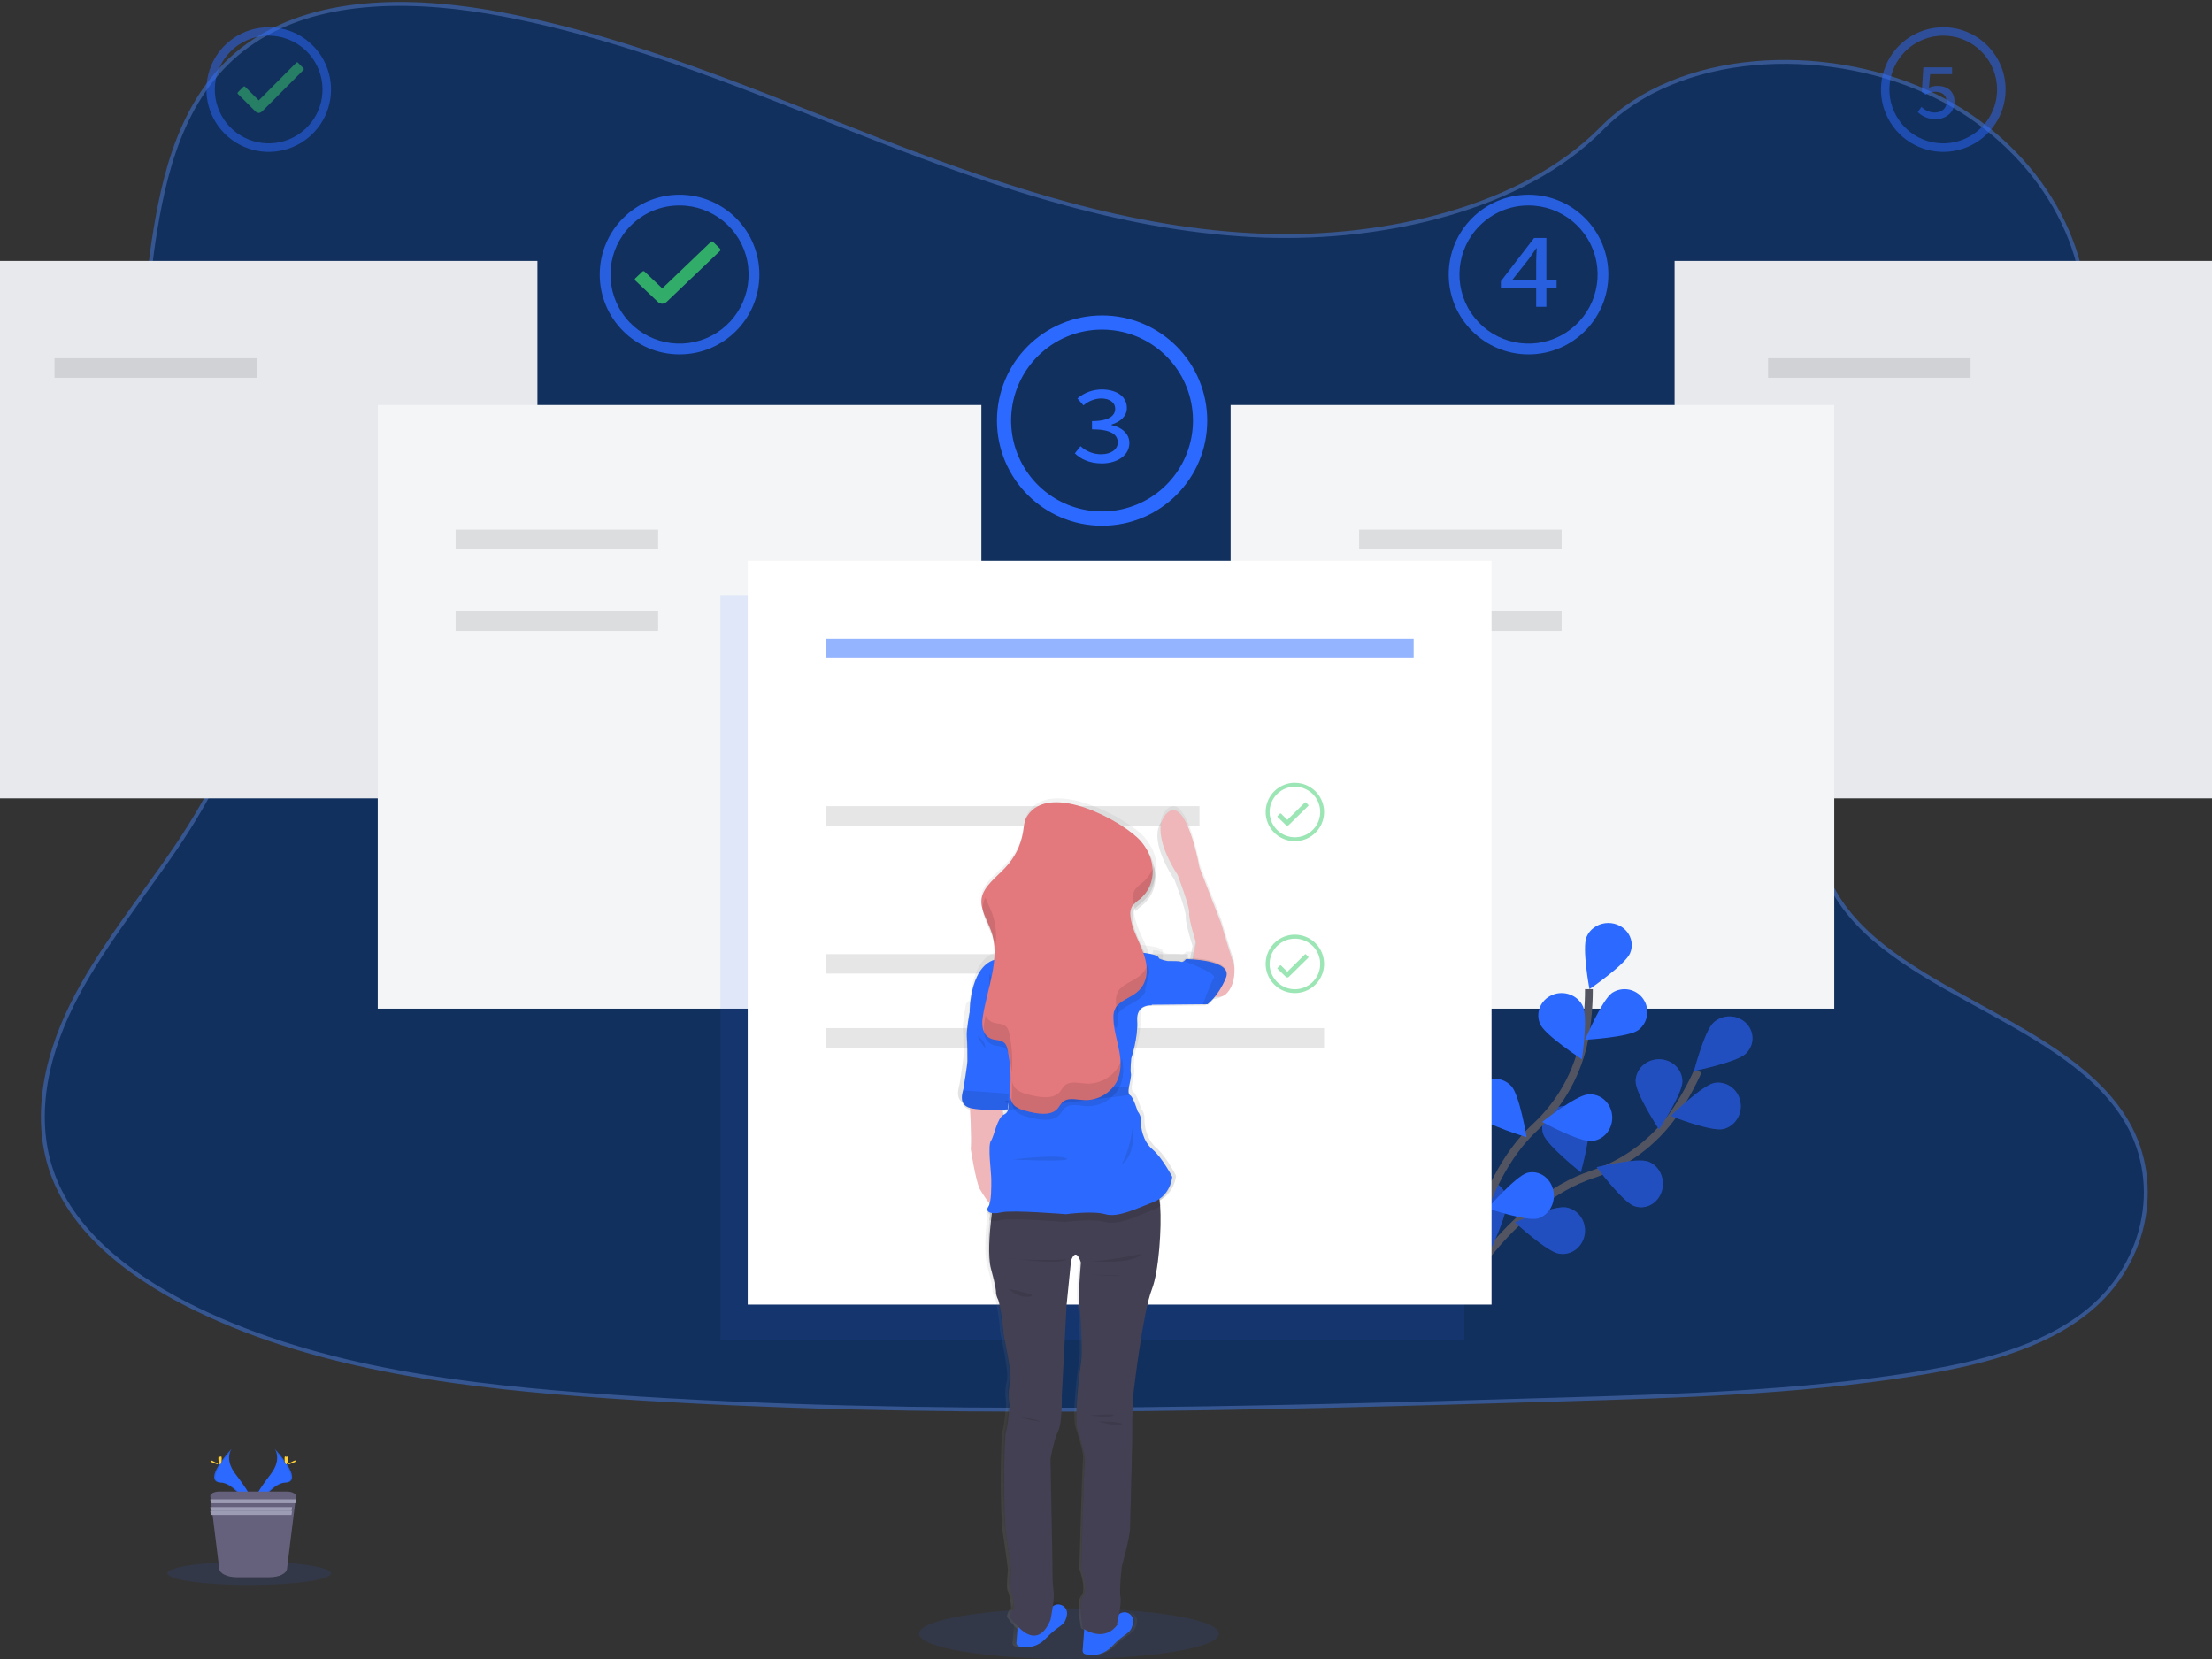<svg width="568" height="426" viewBox="0 0 568 426" fill="none" xmlns="http://www.w3.org/2000/svg">
<rect x="0" y="0" width="568" height="426" fill="#333333" stroke="none"/>
<path d="M324.745 60.519C290.127 59.322 257.156 48.155 225.672 35.942C194.188 23.728 163.003 10.178 129.214 3.73C107.481 -0.438 82.625 -1.025 65.118 10.617C48.274 21.815 42.818 41.167 39.892 59.087C37.688 72.583 36.394 86.789 42.427 99.425C46.621 108.198 54.056 115.571 59.202 123.97C77.105 153.211 64.449 189.265 45.054 217.812C35.96 231.201 25.396 243.991 18.373 258.23C11.35 272.469 8.103 288.818 14.249 303.361C20.336 317.787 34.848 328.601 50.568 336.214C82.496 351.682 120.105 356.105 156.804 358.617C238.017 364.162 319.658 361.763 401.085 359.354C431.221 358.467 461.486 357.564 491.129 352.91C507.593 350.324 524.587 346.221 536.542 336.316C551.712 323.744 555.472 302.458 545.304 286.691C528.251 260.25 481.116 253.683 469.183 225.308C462.625 209.685 469.359 192.289 478.896 177.804C499.351 146.725 533.632 119.461 535.435 83.942C536.676 59.546 520.196 35.114 494.713 23.568C468.006 11.466 430.964 12.989 411.27 33.014C390.97 53.642 355.303 61.582 324.745 60.519Z" fill="#12305E" stroke="#355691"/>
<rect y="67" width="138" height="138" fill="#E8E9ED"/>
<rect x="430" y="67" width="138" height="138" fill="#E8E9ED"/>
<path opacity="0.5" d="M77.908 17.522L76.516 16.097C76.459 16.034 76.379 15.999 76.295 16C76.211 15.998 76.13 16.033 76.075 16.097L66.448 25.778L62.941 22.277C62.885 22.216 62.805 22.181 62.721 22.181C62.637 22.181 62.557 22.216 62.501 22.277L61.097 23.681C61.035 23.739 61 23.821 61 23.907C61 23.992 61.035 24.074 61.097 24.132L65.517 28.548C65.755 28.811 66.084 28.973 66.437 29C66.786 28.97 67.112 28.815 67.357 28.564L77.914 17.974C78.029 17.845 78.029 17.651 77.914 17.522H77.908Z" fill="#3ACC6C"/>
<path opacity="0.5" fill-rule="evenodd" clip-rule="evenodd" d="M54.218 16.878C56.694 10.899 62.529 7 69 7C73.244 6.997 77.314 8.681 80.315 11.681C83.316 14.681 85.001 18.751 85 22.994C85.002 29.466 81.105 35.302 75.127 37.78C69.148 40.258 62.266 38.891 57.688 34.315C53.112 29.74 51.742 22.858 54.218 16.878ZM82.556 20.293C81.273 13.822 75.597 9.159 69 9.154C65.327 9.143 61.802 10.602 59.211 13.205C54.546 17.87 53.825 25.18 57.49 30.666C61.154 36.152 68.183 38.286 74.278 35.763C80.374 33.241 83.84 26.764 82.556 20.293Z" fill="#2C6AFF"/>
<path opacity="0.8" d="M184.907 63.872L183.102 62.116C183.03 62.041 182.927 61.999 182.82 62C182.711 61.996 182.605 62.038 182.532 62.116L170.061 74.051L165.517 69.74C165.444 69.666 165.342 69.624 165.235 69.624C165.126 69.624 165.022 69.666 164.947 69.74L163.126 71.47C163.046 71.541 163 71.641 163 71.746C163 71.85 163.046 71.95 163.126 72.022L168.849 77.448C169.159 77.771 169.587 77.968 170.045 78C170.493 77.963 170.912 77.777 171.229 77.474L184.901 64.414C185.033 64.261 185.033 64.041 184.901 63.888L184.907 63.872Z" fill="#3ACC6C"/>
<path opacity="0.8" fill-rule="evenodd" clip-rule="evenodd" d="M154 70.5C154 59.178 163.178 50 174.5 50C179.937 49.999 185.152 52.158 188.997 56.003C192.842 59.848 195.001 65.063 195 70.5C195 81.822 185.822 91 174.5 91C163.178 91 154 81.822 154 70.5ZM191.893 67.037C190.243 58.738 182.961 52.76 174.5 52.758C169.791 52.742 165.272 54.613 161.954 57.954C155.971 63.937 155.048 73.313 159.748 80.349C164.449 87.384 173.465 90.119 181.282 86.882C189.1 83.644 193.542 75.336 191.893 67.037Z" fill="#2C6AFF"/>
<path opacity="0.5" fill-rule="evenodd" clip-rule="evenodd" d="M484.218 16.878C486.694 10.899 492.528 7 499 7C503.244 6.997 507.314 8.681 510.315 11.681C513.316 14.681 515.001 18.751 515 22.994C515.002 29.466 511.105 35.302 505.127 37.78C499.148 40.258 492.266 38.891 487.689 34.315C483.112 29.74 481.742 22.858 484.218 16.878ZM512.556 20.293C511.273 13.822 505.597 9.159 499 9.154C495.327 9.143 491.802 10.602 489.211 13.205C484.546 17.87 483.826 25.18 487.49 30.666C491.154 36.152 498.183 38.286 504.279 35.763C510.374 33.241 513.84 26.764 512.556 20.293Z" fill="#2C6AFF"/>
<path opacity="0.8" fill-rule="evenodd" clip-rule="evenodd" d="M372 70.5C372 59.178 381.178 50 392.5 50H392.473C397.915 49.992 403.137 52.148 406.988 55.993C410.838 59.839 413.001 65.058 413 70.5C413 81.822 403.822 91 392.5 91C381.178 91 372 81.822 372 70.5ZM409.889 67.017C408.231 58.725 400.949 52.757 392.494 52.758C387.788 52.747 383.273 54.618 379.954 57.954C373.969 63.939 373.047 73.318 377.752 80.354C382.457 87.39 391.477 90.121 399.295 86.877C407.112 83.633 411.548 75.317 409.889 67.017Z" fill="#2C6AFF"/>
<path fill-rule="evenodd" clip-rule="evenodd" d="M256 108C256 93.088 268.088 81 283 81C290.161 80.999 297.03 83.843 302.093 88.907C307.157 93.97 310.001 100.839 310 108C310 122.912 297.912 135 283 135C268.088 135 256 122.912 256 108ZM305.887 103.44C303.72 92.515 294.138 84.642 283 84.635C276.799 84.615 270.847 87.078 266.474 91.474C258.598 99.35 257.382 111.691 263.568 120.953C269.754 130.215 281.621 133.818 291.913 129.559C302.204 125.3 308.055 114.365 305.887 103.44Z" fill="#2C6AFF"/>
<rect x="97" y="104" width="155" height="155" fill="#F3F5F7"/>
<rect x="316" y="104" width="155" height="155" fill="#F3F5F7"/>
<rect opacity="0.1" x="14" y="92" width="52" height="5" fill="black"/>
<rect opacity="0.1" x="454" y="92" width="52" height="5" fill="black"/>
<path d="M375 332C375 332 388.473 308.404 408.763 301.605C417.292 298.807 424.672 293.349 429.796 286.051C432.199 282.562 434.276 278.863 436 275" stroke="#535461" stroke-width="2"/>
<path d="M448.21 270.619C445.875 272.771 435 275 435 275C435 275 437.671 264.737 440.006 262.58C442.342 260.427 446.072 260.481 448.338 262.701C450.603 264.921 450.546 268.466 448.21 270.619Z" fill="#2C6AFF"/>
<path d="M442.421 289.929C439.264 290.58 429 286.541 429 286.541C429 286.541 437.015 278.753 440.171 278.091C443.289 277.526 446.272 279.645 446.888 282.863C447.503 286.08 445.527 289.218 442.437 289.929H442.421Z" fill="#2C6AFF"/>
<path d="M419.565 309.668C416.644 308.557 410 299.722 410 299.722C410 299.722 420.324 297.182 423.23 298.271C425.122 298.976 426.52 300.714 426.899 302.829C427.277 304.944 426.579 307.117 425.066 308.527C423.554 309.938 421.457 310.373 419.565 309.668Z" fill="#2C6AFF"/>
<path d="M400.271 321.91C397.139 321.356 389 313.87 389 313.87C389 313.87 399.012 309.508 402.139 310.046C404.179 310.378 405.892 311.83 406.625 313.851C407.359 315.871 407 318.148 405.686 319.815C404.372 321.482 402.305 322.282 400.271 321.91Z" fill="#2C6AFF"/>
<path d="M420.011 277.704C420.011 280.861 426.006 290 426.006 290C426.006 290 432 280.861 432 277.709C432 274.556 429.314 272 426 272C422.686 272 420 274.556 420 277.709L420.011 277.704Z" fill="#2C6AFF"/>
<path d="M396.275 291.226C397.271 294.159 405.916 301 405.916 301C405.916 301 408.785 290.836 407.79 287.903C407.147 286.006 405.455 284.569 403.351 284.135C401.248 283.7 399.054 284.334 397.594 285.796C396.134 287.259 395.632 289.329 396.275 291.226Z" fill="#2C6AFF"/>
<path d="M375.054 309.509C375.497 312.653 382.733 321 382.733 321C382.733 321 387.409 311.123 386.971 307.979C386.685 305.945 385.285 304.212 383.298 303.431C381.312 302.651 379.04 302.943 377.34 304.196C375.639 305.45 374.768 307.475 375.054 309.509Z" fill="#2C6AFF"/>
<path opacity="0.25" d="M448.21 270.619C445.875 272.771 435 275 435 275C435 275 437.671 264.737 440.006 262.58C442.342 260.427 446.072 260.481 448.338 262.701C450.603 264.921 450.546 268.466 448.21 270.619Z" fill="black"/>
<path opacity="0.25" d="M442.421 289.929C439.264 290.58 429 286.541 429 286.541C429 286.541 437.015 278.753 440.171 278.091C443.289 277.526 446.272 279.645 446.888 282.863C447.503 286.08 445.527 289.218 442.437 289.929H442.421Z" fill="black"/>
<path opacity="0.25" d="M419.565 309.668C416.644 308.557 410 299.722 410 299.722C410 299.722 420.324 297.182 423.23 298.271C425.122 298.976 426.52 300.714 426.899 302.829C427.277 304.944 426.579 307.117 425.066 308.527C423.554 309.938 421.457 310.373 419.565 309.668Z" fill="black"/>
<path opacity="0.25" d="M400.271 321.91C397.139 321.356 389 313.87 389 313.87C389 313.87 399.012 309.508 402.139 310.046C404.179 310.378 405.892 311.83 406.625 313.851C407.359 315.871 407 318.148 405.686 319.815C404.372 321.482 402.305 322.282 400.271 321.91Z" fill="black"/>
<path opacity="0.25" d="M420.011 277.704C420.011 280.861 426.006 290 426.006 290C426.006 290 432 280.861 432 277.709C432 274.556 429.314 272 426 272C422.686 272 420 274.556 420 277.709L420.011 277.704Z" fill="black"/>
<path opacity="0.25" d="M396.275 291.226C397.271 294.159 405.916 301 405.916 301C405.916 301 408.785 290.836 407.79 287.903C407.147 286.006 405.455 284.569 403.351 284.135C401.248 283.7 399.054 284.334 397.594 285.796C396.134 287.259 395.632 289.329 396.275 291.226Z" fill="black"/>
<path opacity="0.25" d="M375.054 309.509C375.497 312.653 382.733 321 382.733 321C382.733 321 387.409 311.123 386.971 307.979C386.685 305.945 385.285 304.212 383.298 303.431C381.312 302.651 379.04 302.943 377.34 304.196C375.639 305.45 374.768 307.475 375.054 309.509Z" fill="black"/>
<path d="M376 331C376 331 378.617 303.875 394.176 289.444C400.743 283.429 405.197 275.431 406.869 266.651C407.628 262.477 408.006 258.243 408 254" stroke="#535461" stroke-width="2"/>
<path d="M418.564 244.791C417.323 247.697 408.146 254 408.146 254C408.146 254 406.168 243.458 407.409 240.552C408.212 238.673 410.017 237.34 412.144 237.056C414.271 236.772 416.397 237.58 417.722 239.175C419.046 240.771 419.367 242.911 418.564 244.791Z" fill="#2C6AFF"/>
<path d="M420.66 264.531C418.02 266.391 407 267 407 267C407 267 411.311 256.821 413.935 254.966C416.574 253.226 420.117 253.899 421.935 256.484C423.753 259.07 423.189 262.634 420.66 264.531Z" fill="#2C6AFF"/>
<path d="M408.685 292.989C405.539 293.266 396 288.094 396 288.094C396 288.094 404.6 281.308 407.731 281.031C409.777 280.81 411.778 281.772 412.962 283.546C414.147 285.32 414.331 287.63 413.444 289.588C412.558 291.546 410.738 292.846 408.685 292.989Z" fill="#2C6AFF"/>
<path d="M394.954 312.869C391.985 313.704 382 310.284 382 310.284C382 310.284 389.205 302.007 392.169 301.166C395.106 300.403 398.063 302.341 398.821 305.527C399.579 308.712 397.86 311.973 394.954 312.863V312.869Z" fill="#2C6AFF"/>
<path d="M395.514 263.031C396.855 265.922 406.208 272 406.208 272C406.208 272 407.802 261.301 406.467 258.409C405.128 255.517 401.59 254.211 398.566 255.492C395.541 256.772 394.175 260.155 395.514 263.047V263.031Z" fill="#2C6AFF"/>
<path d="M379.437 286.509C381.568 288.885 392 292 392 292C392 292 390.231 281.325 388.127 278.949C386.02 276.572 382.367 276.336 379.967 278.424C377.568 280.512 377.33 284.132 379.437 286.509Z" fill="#2C6AFF"/>
<path d="M367.845 310.596C369.471 313.253 378.999 318 378.999 318C378.999 318 379.082 307.346 377.441 304.689C375.811 302.034 372.34 301.204 369.687 302.836C367.034 304.467 366.205 307.941 367.835 310.596H367.845Z" fill="#2C6AFF"/>
<rect opacity="0.1" x="117" y="136" width="52" height="5" fill="black"/>
<rect opacity="0.1" x="212" y="187" width="30" height="5" fill="black"/>
<rect opacity="0.1" x="212" y="225" width="45" height="5" fill="black"/>
<rect opacity="0.1" x="117" y="157" width="52" height="5" fill="black"/>
<rect opacity="0.1" x="349" y="136" width="52" height="5" fill="black"/>
<rect opacity="0.1" x="349" y="157" width="52" height="5" fill="black"/>
<path d="M276 116.409L277.461 114.571C278.867 115.892 280.753 116.637 282.721 116.648C285.189 116.648 287.018 115.49 287.018 113.615C287.018 111.58 285.265 110.24 280.405 110.24V108.127C284.734 108.127 286.358 106.761 286.358 104.959C286.358 103.329 284.902 102.311 282.743 102.311C281.061 102.358 279.453 102.989 278.219 104.087L276.666 102.311C278.372 100.847 280.573 100.026 282.862 100C286.601 100 289.356 101.724 289.356 104.746C289.356 106.875 287.733 108.267 285.395 109.035V109.149C287.9 109.669 290 111.263 290 113.75C290 117.032 286.753 119 282.922 119C279.664 118.995 277.429 117.806 276 116.409Z" fill="#2C6AFF"/>
<g opacity="0.8">
<path d="M394.46 67.088C394.46 66.072 394.551 64.775 394.605 63.758H394.471C393.882 64.658 393.212 65.553 392.612 66.448L388.326 71.879H399.705V74.066H385.391V72.213L393.935 61.095H397.08V78.772H394.46V67.088Z" fill="#2C6AFF"/>
</g>
<g opacity="0.5">
<path d="M492.447 28.782L493.4 27.452C494.321 28.375 495.558 28.895 496.847 28.9C498.542 28.9 499.874 27.866 499.874 26.17C499.874 24.474 498.7 23.559 496.958 23.559C496.076 23.551 495.211 23.812 494.474 24.307L493.484 23.656L493.884 17.296H501.253V19.046H495.621L495.31 22.53C495.996 22.212 496.742 22.05 497.495 22.056C499.91 22.056 501.879 23.327 501.879 26.138C501.879 28.949 499.574 30.591 497.084 30.591C495.365 30.643 493.696 29.992 492.447 28.782Z" fill="#2C6AFF"/>
</g>
<rect opacity="0.1" x="185" y="153" width="191" height="191" fill="#2C6AFF"/>
<rect x="192" y="144" width="191" height="191" fill="white"/>
<rect opacity="0.5" x="212" y="164" width="151" height="5" fill="#2C6AFF"/>
<rect opacity="0.1" x="212" y="207" width="96" height="5" fill="black"/>
<rect opacity="0.1" x="212" y="245" width="93" height="5" fill="black"/>
<rect opacity="0.1" x="212" y="264" width="128" height="5" fill="black"/>
<path opacity="0.5" d="M335.963 206.703L335.309 206.042C335.28 206.015 335.242 206.001 335.203 206C335.165 206 335.129 206.015 335.102 206.042L330.569 210.517L328.916 208.899C328.887 208.873 328.849 208.858 328.81 208.857C328.772 208.858 328.736 208.873 328.709 208.899L328.045 209.549C328.016 209.576 328 209.614 328 209.653C328 209.692 328.016 209.73 328.045 209.757L330.128 211.792C330.241 211.913 330.397 211.987 330.564 212C330.728 211.986 330.881 211.914 330.994 211.797L335.963 206.911C336.012 206.85 336.012 206.763 335.963 206.703Z" fill="#3ACC6C"/>
<path opacity="0.5" fill-rule="evenodd" clip-rule="evenodd" d="M325.572 205.627C326.734 202.824 329.471 200.998 332.505 201V201.01C336.64 201.01 339.994 204.36 340 208.495C340.002 211.529 338.176 214.266 335.373 215.428C332.57 216.59 329.343 215.949 327.197 213.803C325.051 211.657 324.41 208.43 325.572 205.627ZM338.879 207.229C338.273 204.19 335.604 202.003 332.505 202.005C330.783 202.001 329.131 202.686 327.918 203.907C325.726 206.098 325.388 209.533 327.11 212.109C328.832 214.685 332.135 215.686 334.997 214.499C337.86 213.313 339.485 210.269 338.879 207.229Z" fill="#3ACC6C"/>
<path opacity="0.5" d="M335.963 245.697L335.309 245.042C335.281 245.014 335.243 244.998 335.203 245C335.164 244.998 335.127 245.014 335.102 245.042L330.569 249.512L328.916 247.899C328.889 247.869 328.85 247.853 328.81 247.852C328.771 247.853 328.734 247.87 328.709 247.899L328.045 248.544C328.016 248.571 328 248.609 328 248.648C328 248.687 328.016 248.725 328.045 248.752L330.128 250.792C330.241 250.913 330.397 250.987 330.564 251C330.727 250.984 330.879 250.912 330.994 250.797L335.963 245.906C336.012 245.845 336.012 245.758 335.963 245.697Z" fill="#3ACC6C"/>
<path opacity="0.5" fill-rule="evenodd" clip-rule="evenodd" d="M325.573 244.626C326.735 241.824 329.471 239.998 332.505 240C334.494 240 336.401 240.79 337.807 242.197C339.212 243.604 340.001 245.511 340 247.5C340 250.534 338.172 253.269 335.369 254.429C332.566 255.59 329.34 254.947 327.195 252.801C325.051 250.655 324.41 247.429 325.573 244.626ZM338.879 246.255C338.273 243.216 335.604 241.029 332.505 241.031C330.783 241.026 329.131 241.711 327.918 242.933C325.726 245.124 325.388 248.558 327.11 251.135C328.832 253.711 332.135 254.712 334.997 253.525C337.86 252.338 339.485 249.294 338.879 246.255Z" fill="#3ACC6C"/>
<path opacity="0.1" d="M274.5 426C295.763 426 313 423.09 313 419.5C313 415.91 295.763 413 274.5 413C253.237 413 236 415.91 236 419.5C236 423.09 253.237 426 274.5 426Z" fill="#2C6AFF"/>
<path d="M70.508 372C70.508 372 72.507 374.565 69.584 378.441C66.661 382.317 64.243 385.583 65.221 388C65.221 388 69.632 380.806 73.228 380.706C76.823 380.606 74.458 376.329 70.508 372Z" fill="#2C6AFF"/>
<path opacity="0.1" d="M70.457 372C70.633 372.248 70.772 372.52 70.87 372.806C74.414 376.845 76.305 380.611 72.897 380.706C69.723 380.795 65.913 386.294 65 387.684C65.029 387.792 65.065 387.897 65.109 388C65.109 388 69.571 380.806 73.207 380.706C76.843 380.606 74.452 376.329 70.457 372Z" fill="black"/>
<path d="M73.93 374.523C73.93 375.34 73.74 376 73.5 376C73.26 376 73.07 375.34 73.07 374.523C73.07 373.706 73.31 374.091 73.55 374.091C73.79 374.091 73.93 373.711 73.93 374.523Z" fill="#FFD037"/>
<path d="M75.533 375.509C74.745 375.857 74.061 376.069 74.004 375.98C73.947 375.891 74.526 375.556 75.319 375.187C76.113 374.818 75.794 375.093 75.841 375.187C75.888 375.28 76.316 375.161 75.533 375.509Z" fill="#FFD037"/>
<path d="M59.492 372C59.492 372 57.487 374.565 60.416 378.441C63.346 382.317 65.754 385.583 64.781 388C64.781 388 60.362 380.806 56.772 380.706C53.181 380.606 55.535 376.329 59.492 372Z" fill="#2C6AFF"/>
<path opacity="0.1" d="M59.542 372C59.366 372.248 59.227 372.52 59.129 372.806C55.58 376.845 53.693 380.611 57.102 380.706C60.276 380.795 64.087 386.294 65 387.684C64.967 387.789 64.935 387.895 64.891 388C64.891 388 60.423 380.806 56.792 380.706C53.161 380.606 55.542 376.329 59.542 372Z" fill="black"/>
<path d="M56.07 374.523C56.07 375.34 56.26 376 56.5 376C56.74 376 56.93 375.34 56.93 374.523C56.93 373.706 56.69 374.091 56.45 374.091C56.21 374.091 56.07 373.711 56.07 374.523Z" fill="#FFD037"/>
<path d="M54.468 375.509C55.25 375.857 55.933 376.069 55.995 375.98C56.058 375.891 55.474 375.556 54.682 375.187C53.89 374.818 54.208 375.093 54.161 375.187C54.114 375.28 53.681 375.161 54.468 375.509Z" fill="#FFD037"/>
<path opacity="0.1" d="M64 407C75.598 407 85 405.657 85 404C85 402.343 75.598 401 64 401C52.402 401 43 402.343 43 404C43 405.657 52.402 407 64 407Z" fill="#2C6AFF"/>
<path d="M75.996 384.238L75.891 385.072L75.749 386.239L75.689 386.729L75.546 387.902L75.486 388.392L75.338 389.559L73.693 402.885C73.551 404.073 71.594 405 69.237 405H60.758C58.401 405 56.449 404.073 56.307 402.885L54.662 389.559L54.52 388.392L54.459 387.902L54.317 386.729L54.257 386.239L54.114 385.072L54.005 384.238C53.922 383.567 54.98 383 56.312 383H73.677C75.02 383 76.078 383.567 75.996 384.238Z" fill="#65617D"/>
<path d="M76 385L75.856 386H54.15L54 385H76Z" fill="#9D9CB5"/>
<path d="M75 387L74.86 388H54.14L54 387H75Z" fill="#9D9CB5"/>
<path d="M75 388L74.852 389H54.143L54 388H75Z" fill="#9D9CB5"/>
<path opacity="0.1" fill-rule="evenodd" clip-rule="evenodd" d="M312.574 237.919C312.574 237.919 315.406 247.318 315.763 248.049C316.119 248.79 316.443 253.39 313.817 255.8C313.044 256.409 312.047 256.654 311.081 256.472C310.615 257.101 310.08 257.675 309.486 258.183H308.078L295.701 258.311C295.701 258.311 291.694 257.933 291.981 262.24C292.267 266.548 290.45 272.002 290.45 272.002C290.45 272.002 290.174 275.211 290.354 275.829C290.531 276.433 290.003 278.745 289.899 279.201L289.892 279.231V279.279C289.892 279.279 289.483 280.883 290.014 281.449C290.06 281.502 290.116 281.545 290.179 281.576C290.944 281.96 292.092 285.692 292.092 285.692C292.687 286.416 292.992 287.336 292.948 288.272C292.852 289.808 293.426 293.444 295.908 295.55C298.39 297.655 300.967 302.635 300.967 302.635C300.967 302.635 300.67 306.111 297.869 308.222C297.88 308.341 297.892 308.453 297.903 308.566C297.918 308.717 297.933 308.868 297.949 309.032C298.416 314.731 297.63 325.953 295.871 330.357C293.742 335.672 291.619 352.666 291.098 356.829C291.059 357.146 291.028 357.389 291.008 357.546C290.721 359.769 290.79 368.886 290.79 368.886C290.79 368.886 290.264 388.478 290.216 391.277C290.168 394.075 288.09 401.113 288.09 401.113C288.09 401.113 287.378 406.998 287.734 408.939C287.979 410.261 287.458 413.06 287.102 414.702L287.24 414.611C287.336 414.542 287.431 414.473 287.522 414.393C287.551 414.372 287.577 414.349 287.601 414.323C288.37 413.687 289.457 413.611 290.305 414.136C291.153 414.66 291.575 415.668 291.353 416.642C291.308 416.832 291.256 417.029 291.202 417.23L291.173 417.341C290.804 418.586 290.263 418.976 289.231 419.722C288.419 420.308 287.304 421.114 285.731 422.725C283.918 424.67 281.18 425.448 278.62 424.746C278.218 424.637 277.95 424.256 277.982 423.84L278.429 417.901L278.471 417.367C278.174 417.192 278.004 417.069 278.004 417.069C278.004 417.069 276.643 410.464 278.073 408.811C279.502 407.158 277.573 402.062 277.573 402.062C277.573 402.062 278.291 375.56 278.503 374.339C278.716 373.119 277.648 369.387 276.643 366.3C275.639 363.213 277.217 351.01 277.573 348.782C277.929 346.553 277.435 336.435 277.074 334.35C276.712 332.266 277.499 323.581 277.499 323.581C276.069 319.273 274.927 323.149 274.927 323.149L273.715 334.345L272.498 357.466C272.498 357.466 272.641 364.519 271.568 366.529C270.494 368.539 269.564 373.705 269.564 373.705L270.064 399.828C270.064 399.828 269.995 405.287 270.351 407.366C270.526 408.374 270.346 410.128 270.117 411.727C270.921 411.33 271.882 411.432 272.585 411.99C273.288 412.549 273.608 413.463 273.407 414.339C273.367 414.526 273.316 414.717 273.263 414.915C273.252 414.954 273.242 414.993 273.231 415.032C272.862 416.28 272.321 416.671 271.289 417.416C270.478 418.001 269.363 418.806 267.789 420.417C265.978 422.364 263.239 423.142 260.679 422.437C260.275 422.33 260.006 421.948 260.041 421.531L260.429 416.371C260.014 415.88 259.674 415.432 259.446 415.107C259.656 415.214 259.872 415.306 260.094 415.384C259.745 414.956 259.418 414.509 259.116 414.046C259.116 414.046 259.398 412.463 259.972 412.25C260.546 412.036 259.786 408.176 259.329 407.51C258.872 406.844 259.403 402.179 259.403 402.179C259.403 402.179 258.898 397.941 258.112 392.844C257.325 387.747 257.543 368.075 258.043 366.854C258.542 365.633 258.973 359.961 258.973 359.961C258.973 359.961 258.399 356.73 259.116 354.433C259.619 352.823 258.575 347.583 257.904 344.22C257.618 342.783 257.4 341.688 257.4 341.366C257.4 340.289 256.496 333.614 255.965 332.895C255.636 332.276 255.464 331.586 255.465 330.885C255.465 330.885 255.396 329.451 254.179 325.143C253.313 321.998 253.834 315.797 254.179 312.673C254.218 312.364 254.25 312.087 254.275 311.842C253.462 311.591 253.212 311.01 253.695 310.301C253.947 309.874 254.112 309.401 254.179 308.91C253.375 307.825 252.664 306.675 252.053 305.471C251.102 303.434 249.954 295.342 249.954 295.342C250.172 294.009 249.922 287.979 249.789 285.106C249.55 285.063 249.316 285.015 249.098 284.956C246.31 284.25 247.005 281.396 247.289 280.23C247.327 280.076 247.357 279.952 247.371 279.865C247.386 279.76 247.42 279.536 247.466 279.229C247.714 277.563 248.328 273.454 248.328 272.684C248.328 271.772 248.328 268.03 248.184 266.319C248.041 264.607 248.897 259.809 248.897 259.809C248.897 259.809 248.902 247.771 255.864 246.343C255.942 244.916 255.859 243.485 255.614 242.078L255.55 242.685C255.402 241.7 255.157 240.732 254.817 239.796C254.549 239.058 254.217 238.321 253.884 237.585C252.975 235.572 252.065 233.557 252.473 231.484C252.59 230.928 252.784 230.389 253.047 229.885L253.084 229.97C253.868 228.322 255.365 226.892 256.855 225.467C257.467 224.882 258.078 224.298 258.638 223.701C261.043 221.214 262.641 218.054 263.219 214.638C263.266 214.35 263.305 214.059 263.343 213.769C263.492 212.649 263.641 211.526 264.282 210.528C270.085 201.518 289.26 212.036 293.511 216.925C297.189 221.153 297.832 227.262 293.777 231.207C293.57 231.421 293.352 231.628 293.112 231.831C292.962 231.959 292.807 232.084 292.651 232.21C292.313 232.483 291.973 232.758 291.678 233.057C291.547 233.192 291.43 233.338 291.327 233.494C290.911 234.224 290.747 235.071 290.859 235.904C291.03 238.19 291.995 240.359 292.962 242.533C293.29 243.27 293.618 244.007 293.915 244.749C295.461 244.956 297.205 245.324 297.513 245.943C298.257 246.338 299.065 246.598 299.899 246.71C300.017 246.71 300.151 246.71 300.295 246.709C301.24 246.703 302.626 246.694 303.088 246.902C303.161 246.934 303.242 246.945 303.321 246.934C303.789 246.886 304.278 246.183 304.278 246.183C304.278 246.183 304.799 246.183 305.601 246.236L306.218 242.867C306.218 242.867 304.321 237.002 304.48 235.403C304.639 233.804 301.52 225.807 301.52 225.807C301.52 225.807 293.92 214.856 298.863 210.293C303.805 205.729 307.116 224.021 307.116 224.021L312.574 237.919ZM258.292 283.181L258.202 285.367V285.362C258.202 285.362 257.92 285.388 257.416 285.42L257.538 286.668C257.593 286.627 257.652 286.592 257.713 286.561C258.233 286.339 258.624 285.892 258.776 285.346C258.924 284.772 258.924 284.17 258.776 283.597L258.292 283.181Z" fill="black"/>
<path d="M305.136 252.12C305.136 252.12 312.142 256.733 314.795 254.283C317.447 251.833 317.12 247.106 316.76 246.36C316.401 245.614 313.548 236.015 313.548 236.015L308.037 221.802C308.037 221.802 304.687 203.096 299.688 207.741C294.69 212.387 302.383 223.603 302.383 223.603C302.383 223.603 305.553 231.785 305.374 233.424C305.194 235.063 307.128 241.066 307.128 241.066L305.136 252.12Z" fill="url(#paint0_linear)"/>
<path d="M291.945 416.796C291.891 417.02 291.831 417.248 291.755 417.482C291.084 419.667 289.813 419.174 286.084 422.765C284.186 424.679 281.335 425.441 278.668 424.748C278.25 424.644 277.97 424.271 278.003 423.861L278.472 418.032L278.695 415.224C278.695 415.224 284.633 416.812 287.659 414.803C287.758 414.736 287.856 414.668 287.948 414.59L288.036 414.523C288.834 413.901 289.958 413.827 290.838 414.339C291.719 414.851 292.163 415.836 291.945 416.796Z" fill="url(#paint1_linear)"/>
<path d="M273.943 414.798C273.894 415.021 273.829 415.25 273.758 415.483C273.087 417.667 271.816 417.175 268.086 420.765C266.186 422.675 263.337 423.439 260.669 422.752C260.247 422.649 259.966 422.272 260.003 421.86L260.467 416.033L260.696 413.226C260.696 413.226 266.635 414.814 269.657 412.806C269.76 412.739 269.853 412.671 269.951 412.593L270.038 412.526C270.835 411.901 271.961 411.826 272.842 412.339C273.723 412.851 274.165 413.839 273.943 414.798Z" fill="url(#paint2_linear)"/>
<g opacity="0.1">
<path d="M266.322 415.16L266.56 417.751C263.246 420.507 259.307 416.418 258.143 415.058C261.176 416.364 266.322 415.16 266.322 415.16Z" fill="url(#paint3_linear)"/>
</g>
<g opacity="0.1">
<path d="M287.15 416.658L287.611 416.418C284.434 420.249 279.723 418.48 278.256 417.796L278.484 415.391C278.484 415.391 284.534 416.751 287.617 415.031C287.373 415.969 287.15 416.658 287.15 416.658Z" fill="url(#paint4_linear)"/>
</g>
<path d="M295.761 330.143C293.439 335.966 291.116 355.478 290.824 357.735C290.533 359.992 290.607 369.236 290.607 369.236L290.002 391.949C289.933 394.791 287.828 401.922 287.828 401.922C287.828 401.922 287.102 407.895 287.462 409.858C287.823 411.82 286.518 416.994 286.518 416.994L286.958 416.705C283.326 422.233 277.593 418.083 277.593 418.083C277.593 418.083 276.215 411.386 277.662 409.713C279.11 408.04 277.159 402.871 277.159 402.871C277.159 402.871 277.88 376.008 278.102 374.77C278.325 373.531 277.275 369.745 276.215 366.614C275.154 363.483 276.793 351.108 277.159 348.85C277.524 346.593 277.01 336.33 276.628 334.218C276.246 332.105 277.063 323.296 277.063 323.296C275.61 318.931 274.449 322.861 274.449 322.861L273.287 334.293L272.094 357.762C272.094 357.762 272.243 364.893 271.15 366.93C270.058 368.968 269.119 374.212 269.119 374.212L269.649 400.71C269.649 400.71 269.575 406.244 269.941 408.356C270.307 410.469 269.14 415.927 269.14 415.927C265.078 425.536 258.534 415.128 258.534 415.128C258.534 415.128 258.821 413.52 259.404 413.305C259.987 413.091 259.187 409.155 258.752 408.48C258.317 407.804 258.821 403.118 258.821 403.118C258.821 403.118 258.317 398.828 257.516 393.649C256.715 388.469 256.938 368.534 257.442 367.295C257.946 366.056 258.386 360.325 258.386 360.325C258.386 360.325 257.808 357.049 258.534 354.716C259.261 352.384 256.79 342.561 256.79 341.467C256.79 340.373 255.846 333.606 255.337 332.888C254.995 332.264 254.813 331.564 254.806 330.85C254.806 330.85 254.732 329.392 253.496 325.027C252.595 321.81 253.125 315.548 253.496 312.384C253.624 311.21 253.73 310.465 253.73 310.465C253.73 310.465 295.396 303.693 297.066 305.226C297.458 305.58 297.718 306.835 297.867 308.583C298.339 314.298 297.538 325.682 295.761 330.143Z" fill="url(#paint5_linear)"/>
<g opacity="0.1">
<path d="M280.068 362.36C280.239 362.36 284.222 362.725 285.713 362.405C287.204 362.085 280.068 362.36 280.068 362.36Z" fill="url(#paint6_linear)"/>
</g>
<g opacity="0.1">
<path d="M280.451 364.263C280.451 364.263 287.308 364.956 287.651 364.596C287.994 364.236 280.451 364.263 280.451 364.263Z" fill="url(#paint7_linear)"/>
</g>
<g opacity="0.1">
<path d="M261.092 363.207C261.092 363.207 263.91 363.297 265.446 363.81C266.983 364.323 261.092 363.207 261.092 363.207Z" fill="url(#paint8_linear)"/>
</g>
<path d="M249 282.102C249 282.102 249.577 292.233 249.266 294.022C249.266 294.022 250.53 302.215 251.575 304.298C252.517 305.96 253.629 307.534 254.894 309L258 288.887L257.278 282L249 282.102Z" fill="url(#paint9_linear)"/>
<path d="M279.5 237C285.851 237 291 231.851 291 225.5C291 219.149 285.851 214 279.5 214C273.149 214 268 219.149 268 225.5C268 231.851 273.149 237 279.5 237Z" fill="url(#paint10_linear)"/>
<path d="M273.352 230.374C273.352 230.374 269.847 237.109 266.343 240.265C262.838 243.421 287.371 247 287.952 247C288.534 247 283.573 232.67 284.448 230.949C285.323 229.228 273.352 230.374 273.352 230.374Z" fill="url(#paint11_linear)"/>
<g opacity="0.1">
<path d="M297.909 308.14C297.356 308.581 296.747 308.937 296.098 309.198C291.604 311.031 286.713 313.58 283.386 312.573C280.059 311.566 273.025 312.573 273.025 312.573C273.025 312.573 258.845 311.346 256.011 312.061C255.061 312.364 254.05 312.391 253.086 312.14C253.215 310.908 253.322 310.126 253.322 310.126C253.322 310.126 295.413 303.021 297.1 304.63C297.497 304.99 297.759 306.29 297.909 308.14Z" fill="url(#paint12_linear)"/>
</g>
<path d="M302 301.895C302 301.895 301.611 306.754 297.133 308.541C292.656 310.327 287.795 312.746 284.484 311.78C281.174 310.813 274.175 311.78 274.175 311.78C274.175 311.78 260.066 310.603 257.246 311.288C254.426 311.974 252.982 311.094 253.84 309.82C254.698 308.546 254.624 304.351 254.624 302.592C254.624 300.832 253.648 293.695 254.522 292.426C255.396 291.158 256.175 286.272 257.928 285.49C258.46 285.266 258.862 284.809 259.021 284.248C259.174 283.662 259.174 283.047 259.021 282.461C259.021 282.461 258.728 282.218 258.318 281.851C257.289 280.928 255.54 279.211 256.1 278.65C256.878 277.867 256.1 272.782 256.1 272.782C256.1 272.782 254.25 268.873 254.933 267.41C255.615 265.947 249 258.233 249 258.233C249 258.233 249 244.942 256.996 244.354C256.996 244.354 262.635 244.554 263.317 242.011C264 239.468 268.472 238 268.472 238L278.685 240.251C278.685 240.251 287.747 242.205 289.388 241.034C291.03 239.862 292.309 242.594 292.309 242.594C292.309 242.594 297.949 242.891 298.535 244.062C299.122 245.234 296.686 256.668 296.686 256.668C296.686 256.668 292.597 256.279 292.89 260.679C293.184 265.078 291.334 270.644 291.334 270.644C291.334 270.644 291.041 273.883 291.238 274.552C291.435 275.222 290.854 277.64 290.764 278.024V278.072C290.764 278.072 290.358 279.692 290.886 280.291C290.937 280.342 290.994 280.385 291.057 280.42C291.835 280.809 293.002 284.62 293.002 284.62C293.611 285.358 293.924 286.3 293.882 287.26C293.786 288.826 294.367 292.534 296.893 294.688C299.42 296.842 302 301.895 302 301.895Z" fill="url(#paint13_linear)"/>
<path d="M258 278.856V279.273L257.812 283.858C257.812 283.858 251.613 284.346 248.231 283.512C244.849 282.678 246.28 279.056 246.413 278.298C246.512 277.611 247.419 271.877 247.419 270.946C247.419 270.015 247.419 266.193 247.269 264.45C247.12 262.706 248.026 257.785 248.026 257.785L248.678 257L255.79 259.647L258 278.856Z" fill="url(#paint14_linear)"/>
<g opacity="0.1">
<path d="M258.557 279.991L258.38 283.841C258.38 283.841 252.526 284.25 249.333 283.55C246.14 282.85 247.491 279.809 247.617 279.173L258.557 279.991Z" fill="url(#paint15_linear)"/>
</g>
<g opacity="0.1">
<path d="M258.097 283.795C258.254 283.253 258.254 282.682 258.097 282.14C258.097 282.14 257.795 281.915 257.373 281.575C262.676 280.91 283.663 278.3 290.737 278.02V278.065C290.737 278.065 290.32 279.565 290.863 280.12L258.097 283.795Z" fill="url(#paint16_linear)"/>
</g>
<g opacity="0.1">
<path d="M290.435 287.095C290.435 287.095 291.62 294.1 287.195 296.568C287.195 296.568 289.705 293.079 290.435 287.095Z" fill="url(#paint17_linear)"/>
</g>
<g opacity="0.1">
<path d="M260.477 297.26C260.477 297.26 271.547 295.45 273.725 296.85C275.902 298.25 260.477 297.26 260.477 297.26Z" fill="url(#paint18_linear)"/>
</g>
<g opacity="0.1">
<path d="M287.235 254.032C287.235 254.032 285.595 261.121 286.825 262.751C288.055 264.382 287.235 254.032 287.235 254.032Z" fill="url(#paint19_linear)"/>
</g>
<g opacity="0.1">
<path d="M254.2 248.05C254.2 248.05 255.2 250.55 254.597 253.12C253.994 255.69 254.2 248.05 254.2 248.05Z" fill="url(#paint20_linear)"/>
</g>
<path d="M251 271C251 271 252.362 272.032 251.907 273.637C251.452 275.242 251 271 251 271Z" fill="url(#paint21_linear)"/>
<g opacity="0.1">
<path d="M251 265.205C251 265.205 252.424 266.16 252.6 267.56C252.776 268.96 251 265.205 251 265.205Z" fill="url(#paint22_linear)"/>
</g>
<g opacity="0.1">
<path d="M278.418 322.468C278.418 322.468 290.397 323.376 292.791 321.268C292.791 321.276 281.986 322.868 278.418 322.468Z" fill="url(#paint23_linear)"/>
</g>
<g opacity="0.1">
<path d="M258.094 322.205C258.094 322.205 270.508 325.01 272.959 322.79C272.959 322.79 262.294 323.56 258.094 322.205Z" fill="url(#paint24_linear)"/>
</g>
<g opacity="0.1">
<path d="M279.287 327.505C279.287 327.505 284.912 327.505 287.55 327.64C290.188 327.775 279.287 327.505 279.287 327.505Z" fill="url(#paint25_linear)"/>
</g>
<g opacity="0.1">
<path d="M259.379 330.104C259.379 330.104 261.654 332.312 264.22 331.916C266.787 331.52 259.379 330.104 259.379 330.104Z" fill="url(#paint26_linear)"/>
</g>
<path d="M264.017 208.56C263.188 209.827 263.162 211.291 262.948 212.697C262.359 216.15 260.724 219.343 258.263 221.847C255.921 224.306 252.707 226.531 252.103 229.534C251.531 232.387 253.478 235.128 254.499 237.902C257.173 245.221 253.429 252.892 252.333 260.445C252.034 262.532 252.397 265.199 255.007 265.891C255.82 266.109 256.75 266.082 257.477 266.423C258.461 266.886 258.761 267.85 258.943 268.717C259.594 271.818 259.819 274.994 259.611 278.155C259.493 279.933 259.365 281.972 261.06 283.191C261.925 283.722 262.877 284.097 263.873 284.298C266.546 285.011 270.006 285.581 271.808 283.915C272.568 283.217 272.878 282.227 273.792 281.674C275.204 280.849 277.209 281.408 278.99 281.493C282.417 281.639 285.653 279.923 287.444 277.011C288.882 274.45 288.759 271.533 288.225 268.776C287.69 266.018 286.77 263.293 286.701 260.504C286.618 259.526 286.838 258.547 287.332 257.698C288.401 256.037 290.952 255.282 292.679 253.972C295.92 251.523 295.887 247.51 294.732 244.151C293.577 240.792 291.438 237.582 291.176 234.112C291.061 233.272 291.231 232.417 291.658 231.684C292.224 230.988 292.886 230.375 293.626 229.864C298.358 225.919 297.802 219.436 293.888 215.001C289.546 210.067 269.926 199.474 264.017 208.56Z" fill="url(#paint27_linear)"/>
<g opacity="0.1">
<path d="M254.61 240.285C255.071 237.372 254.818 234.391 253.874 231.598C253.345 230.199 252.619 228.804 252.085 227.404C251.815 227.906 251.619 228.444 251.502 229.001C250.93 231.849 252.863 234.59 253.874 237.368C254.215 238.313 254.462 239.291 254.61 240.285Z" fill="url(#paint28_linear)"/>
<path d="M258.942 271.848C259.148 268.686 258.924 265.511 258.275 262.411C258.095 261.543 257.798 260.58 256.83 260.117C256.104 259.771 255.183 259.797 254.378 259.585C253.382 259.344 252.551 258.657 252.123 257.722C251.98 258.456 251.848 259.191 251.742 259.92C251.44 262.006 251.8 264.673 254.389 265.365C255.194 265.583 256.115 265.557 256.84 265.897C257.809 266.36 258.105 267.324 258.285 268.191C258.585 269.629 258.794 271.085 258.91 272.55C258.9 272.322 258.942 272.082 258.942 271.848Z" fill="url(#paint29_linear)"/>
<path d="M286.471 270.725C284.7 273.636 281.497 275.352 278.106 275.206C276.343 275.121 274.358 274.562 272.96 275.387C272.029 275.92 271.743 276.931 270.996 277.628C269.212 279.294 265.787 278.725 263.14 278.011C262.154 277.812 261.211 277.437 260.355 276.904C259.624 276.373 259.131 275.574 258.984 274.679C258.984 275.669 258.984 276.665 258.92 277.655C258.804 279.427 258.677 281.466 260.355 282.685C261.211 283.217 262.154 283.592 263.14 283.792C265.787 284.51 269.212 285.074 270.996 283.408C271.743 282.711 272.055 281.727 272.96 281.173C274.358 280.343 276.343 280.902 278.106 280.992C281.499 281.139 284.703 279.42 286.471 276.505C287.842 274.046 287.784 271.257 287.308 268.596C287.124 269.34 286.843 270.056 286.471 270.725Z" fill="url(#paint30_linear)"/>
<path d="M292.607 223.567C291.873 224.078 291.216 224.691 290.653 225.387C290.233 226.121 290.067 226.975 290.182 227.814C290.272 228.869 290.494 229.908 290.844 230.907C291.384 230.335 291.974 229.814 292.607 229.347C295.783 226.686 296.546 222.854 295.519 219.282C294.975 220.961 293.964 222.447 292.607 223.567Z" fill="url(#paint31_linear)"/>
<path d="M291.669 247.673C289.954 248.977 287.434 249.733 286.375 251.399C285.884 252.247 285.666 253.226 285.75 254.204C285.79 255.331 285.928 256.454 286.163 257.557C286.227 257.427 286.297 257.301 286.375 257.179C287.434 255.524 289.954 254.763 291.669 253.453C294.597 251.218 294.846 247.678 293.977 244.522C293.535 245.779 292.731 246.875 291.669 247.673Z" fill="url(#paint32_linear)"/>
</g>
<path d="M314.767 249.584C312.706 254.807 310.039 256.867 310.039 256.867H308.557L295.51 257L294 252.881L296.116 244L297.416 244.083C298.2 244.498 299.051 244.77 299.929 244.888C300.882 244.888 302.744 244.838 303.295 245.088C303.373 245.123 303.459 245.135 303.543 245.121C304.033 245.071 304.557 244.333 304.557 244.333C304.557 244.333 316.827 244.355 314.767 249.584Z" fill="url(#paint33_linear)"/>
<g opacity="0.1">
<path d="M314.733 249.465C312.774 254.562 310.239 256.572 310.239 256.572H308.83C309.563 254.552 311.114 250.402 311.721 249.449C312.329 248.496 307.106 246.286 304.068 245.067C304.535 245.018 305.032 244.298 305.032 244.298C305.032 244.298 316.692 244.363 314.733 249.465Z" fill="url(#paint34_linear)"/>
</g>
<path d="M305.129 253.128C305.129 253.128 312.105 257.74 314.789 255.276C317.472 252.812 317.112 248.101 316.753 247.355C316.393 246.608 313.533 236.997 313.533 236.997L308.021 222.785C308.021 222.785 304.678 204.081 299.687 208.748C294.696 213.414 302.37 224.611 302.37 224.611C302.37 224.611 305.52 232.788 305.359 234.424C305.198 236.059 307.114 242.056 307.114 242.056L305.129 253.128Z" fill="#EFB7B9"/>
<path d="M290.944 416.8C290.892 417.02 290.83 417.25 290.769 417.485C290.141 419.666 288.963 419.175 285.502 422.768C283.747 424.676 281.098 425.439 278.62 424.751C278.231 424.644 277.971 424.27 278.003 423.861L278.435 418.034L278.645 415.231C278.645 415.231 284.159 416.8 286.962 414.807C287.055 414.739 287.148 414.671 287.235 414.593C287.263 414.573 287.289 414.55 287.312 414.525C288.056 413.9 289.108 413.826 289.929 414.341C290.75 414.855 291.158 415.844 290.944 416.8Z" fill="#2C6AFF"/>
<path d="M273.943 414.802C273.897 415.022 273.835 415.247 273.773 415.482C273.146 417.669 271.967 417.172 268.505 420.766C266.751 422.677 264.099 423.441 261.62 422.749C261.23 422.644 260.969 422.269 261.003 421.86L261.435 416.031L261.646 413.227C261.646 413.227 267.162 414.797 269.966 412.803C270.061 412.739 270.152 412.669 270.239 412.594L270.316 412.521C271.061 411.899 272.112 411.827 272.932 412.343C273.751 412.858 274.158 413.847 273.943 414.802Z" fill="#2C6AFF"/>
<path opacity="0.1" d="M267.747 415.104L268 417.972C264.461 421.012 260.243 416.486 259 415C262.257 416.426 267.747 415.104 267.747 415.104Z" fill="black"/>
<path opacity="0.1" d="M286.555 416.725L286.995 416.473C283.944 420.531 279.395 418.659 278 417.932L278.223 415.385C278.223 415.385 284.042 416.81 287 415C286.767 415.993 286.555 416.725 286.555 416.725Z" fill="black"/>
<path d="M295.793 331.03C293.521 336.799 291.249 356.131 290.97 358.349C290.69 360.567 290.753 369.743 290.753 369.743L290.184 392.241C290.116 395.053 288.075 402.124 288.075 402.124C288.075 402.124 287.369 408.016 287.722 409.988C288.076 411.959 286.8 417.058 286.8 417.058L287.227 416.769C283.679 422.249 278.07 418.14 278.07 418.14C278.07 418.14 276.721 411.503 278.139 409.843C279.557 408.182 277.643 403.061 277.643 403.061C277.643 403.061 278.355 376.444 278.566 375.207C278.776 373.969 277.712 370.23 276.721 367.129C275.73 364.027 277.29 351.76 277.643 349.527C277.996 347.293 277.501 337.115 277.148 335.026C276.794 332.937 277.569 324.205 277.569 324.205C276.151 319.877 275.018 323.772 275.018 323.772L273.879 335.096L272.651 358.349C272.651 358.349 272.793 365.415 271.728 367.455C270.664 369.496 269.746 374.644 269.746 374.644L270.242 400.892C270.242 400.892 270.173 406.377 270.527 408.466C270.88 410.555 269.746 415.966 269.746 415.966C265.772 425.484 259.382 415.173 259.382 415.173C259.382 415.173 259.667 413.566 260.231 413.368C260.795 413.169 260.02 409.254 259.593 408.605C259.166 407.957 259.667 403.249 259.667 403.249C259.667 403.249 259.14 398.99 258.386 393.869C257.632 388.748 257.822 368.982 258.318 367.755C258.813 366.529 259.24 360.829 259.24 360.829C259.24 360.829 258.671 357.583 259.382 355.274C260.094 352.966 257.68 343.227 257.68 342.145C257.68 341.063 256.757 334.356 256.256 333.633C255.93 333.012 255.76 332.318 255.761 331.614C255.761 331.614 255.692 330.173 254.485 325.845C253.605 322.684 254.121 316.454 254.485 313.315C254.612 312.153 254.717 311.414 254.717 311.414C254.717 311.414 295.466 304.707 297.1 306.223C297.48 306.577 297.738 307.83 297.881 309.55C298.318 315.303 297.538 326.579 295.793 331.03Z" fill="#444053"/>
<path opacity="0.1" d="M280 363.433C280.174 363.433 284.294 364.153 285.796 363.523C287.298 362.893 280 363.433 280 363.433Z" fill="black"/>
<path opacity="0.1" d="M282 365.001C282 365.001 287.685 366.583 287.989 365.765C288.294 364.947 282 365.001 282 365.001Z" fill="black"/>
<path opacity="0.1" d="M262 364C262 364 265.059 364.123 266.723 364.818C268.388 365.512 262 364 262 364Z" fill="black"/>
<path d="M249 283.097C249 283.097 249.586 293.234 249.264 295.028C249.264 295.028 250.529 303.23 251.578 305.294C252.52 306.955 253.631 308.531 254.895 310L258 289.889L257.268 283L249 283.097Z" fill="#EFB7B9"/>
<path d="M279.5 238C285.851 238 291 232.851 291 226.5C291 220.149 285.851 215 279.5 215C273.149 215 268 220.149 268 226.5C268 232.851 273.149 238 279.5 238Z" fill="#EFB7B9"/>
<path d="M273.351 231.376C273.351 231.376 269.85 238.108 266.343 241.263C262.836 244.419 287.367 248 287.952 248C288.537 248 283.573 233.664 284.445 231.946C285.318 230.227 273.351 231.376 273.351 231.376Z" fill="#EFB7B9"/>
<path opacity="0.1" d="M298 309.584C297.459 310.002 296.861 310.341 296.225 310.591C291.81 312.33 287.011 314.747 283.745 313.778C280.479 312.809 273.589 313.778 273.589 313.778C273.589 313.778 259.692 312.621 256.892 313.294C255.951 313.579 254.951 313.599 254 313.353C254.128 312.185 254.235 311.441 254.235 311.441C254.235 311.441 295.552 304.701 297.209 306.224C297.594 306.58 297.856 307.813 298 309.584Z" fill="black"/>
<path d="M301 302.18C301 302.18 300.617 306.945 296.218 308.645C291.819 310.344 287.058 312.732 283.812 311.785C280.566 310.837 273.717 311.785 273.717 311.785C273.717 311.785 259.903 310.641 257.119 311.308C254.334 311.975 252.921 311.118 253.777 309.878C254.632 308.639 254.542 304.583 254.542 302.847C254.542 301.11 253.585 294.195 254.446 292.956C255.307 291.717 256.04 286.967 257.788 286.204C258.308 285.984 258.699 285.54 258.851 284.997C258.998 284.428 258.998 283.83 258.851 283.26C258.851 283.26 258.564 283.022 258.16 282.667C257.15 281.767 255.44 280.099 255.992 279.554C256.752 278.791 255.992 273.846 255.992 273.846C255.992 273.846 254.175 270.044 254.844 268.62C255.514 267.195 249 259.682 249 259.682C249 259.682 249 246.751 256.826 246.179C256.826 246.179 262.357 246.37 263.027 243.897C263.696 241.424 268.085 240 268.085 240L278.1 242.187C278.1 242.187 286.973 244.088 288.594 242.949C290.214 241.811 291.436 244.464 291.436 244.464C291.436 244.464 296.967 244.75 297.541 245.888C298.115 247.027 295.729 258.151 295.729 258.151C295.729 258.151 291.723 257.775 292.01 262.054C292.297 266.332 290.48 271.749 290.48 271.749C290.48 271.749 290.193 274.889 290.384 275.551C290.576 276.213 290.007 278.558 289.922 278.929V278.977C289.922 278.977 289.529 280.565 290.044 281.132C290.09 281.185 290.146 281.228 290.209 281.259C290.974 281.635 292.122 285.347 292.122 285.347C292.716 286.066 293.021 286.979 292.977 287.909C292.881 289.434 293.455 293.046 295.937 295.137C298.418 297.229 301 302.18 301 302.18Z" fill="#2C6AFF"/>
<path d="M259 280.051V280.45L258.814 284.862C258.814 284.862 252.617 285.335 249.236 284.531C245.856 283.727 247.276 280.245 247.405 279.515C247.507 278.853 248.42 273.333 248.42 272.44C248.42 271.548 248.42 267.866 248.267 266.169C248.115 264.473 249.022 259.756 249.022 259.756L249.681 259L256.814 261.547L259 280.051Z" fill="#2C6AFF"/>
<path opacity="0.1" d="M259 280.852L258.814 284.874C258.814 284.874 252.617 285.305 249.236 284.572C245.856 283.84 247.276 280.666 247.405 280L259 280.852Z" fill="black"/>
<path opacity="0.1" d="M258.692 285C258.84 284.434 258.84 283.84 258.692 283.274C258.692 283.274 258.405 283.037 258 282.684C263.07 281.989 283.12 279.268 289.878 279V279.047C289.878 279.047 289.483 280.626 290 281.189L258.692 285Z" fill="black"/>
<path opacity="0.1" d="M290.871 289C290.871 289 291.926 296.387 288 299C288 299 290.227 295.335 290.871 289Z" fill="black"/>
<path opacity="0.1" d="M260 297.734C260 297.734 271.511 296.322 273.78 297.415C276.049 298.508 260 297.734 260 297.734Z" fill="black"/>
<path opacity="0.1" d="M286.765 255C286.765 255 285.319 262.177 286.403 263.824C287.486 265.471 286.765 255 286.765 255Z" fill="black"/>
<path opacity="0.1" d="M254.062 250C254.062 250 255.66 252.22 254.685 254.525C253.71 256.83 254.062 250 254.062 250Z" fill="black"/>
<path d="M251 273C251 273 252.362 274.032 251.907 275.637C251.452 277.243 251 273 251 273Z" fill="#2C6AFF"/>
<path opacity="0.1" d="M251 266C251 266 252.758 267.068 252.984 268.647C253.21 270.226 251 266 251 266Z" fill="black"/>
<path opacity="0.1" d="M279 323.724C279 323.724 290.671 325.018 293 322C293 322.023 282.475 324.271 279 323.724Z" fill="black"/>
<path opacity="0.1" d="M259 323C259 323 271.523 324.946 274 323.409C274 323.423 263.238 323.943 259 323Z" fill="black"/>
<path opacity="0.1" d="M280 327.327C280 327.327 285.21 327.327 287.625 327.597C290.04 327.867 280 327.327 280 327.327Z" fill="black"/>
<path opacity="0.1" d="M259 331C259 331 261.537 333.378 264.398 332.948C267.259 332.519 259 331 259 331Z" fill="black"/>
<path d="M263.758 209.546C262.951 210.813 262.924 212.279 262.696 213.686C262.118 217.127 260.522 220.309 258.118 222.814C255.834 225.273 252.695 227.502 252.1 230.503C251.543 233.355 253.444 236.098 254.443 238.875C257.098 246.193 253.38 253.872 252.318 261.427C252.021 263.516 252.377 266.184 254.921 266.877C255.717 267.092 256.625 267.065 257.342 267.414C258.298 267.876 258.59 268.842 258.766 269.707C259.406 272.811 259.627 275.988 259.424 279.152C259.307 280.929 259.18 282.97 260.837 284.194C261.683 284.722 262.614 285.096 263.588 285.3C266.201 286.014 269.579 286.578 271.342 284.913C272.08 284.215 272.357 283.227 273.281 282.674C274.662 281.847 276.621 282.406 278.358 282.492C281.714 282.633 284.879 280.914 286.617 278.008C288.024 275.441 287.902 272.531 287.381 269.771C286.861 267.011 285.958 264.283 285.894 261.491C285.811 260.515 286.026 259.537 286.51 258.688C287.573 257.024 290.042 256.267 291.736 254.962C294.923 252.513 294.891 248.518 293.744 245.135C292.597 241.753 290.52 238.563 290.265 235.089C290.153 234.25 290.317 233.397 290.733 232.662C291.306 231.981 291.969 231.383 292.703 230.885C297.329 226.938 296.782 220.451 292.958 216.016C288.72 211.076 269.547 200.482 263.758 209.546Z" fill="#E3787D"/>
<g opacity="0.1">
<path d="M255.553 243.356C256.007 240.443 255.754 237.463 254.813 234.669C254.31 233.268 253.571 231.879 253.029 230.478C252.764 230.986 252.569 231.527 252.451 232.088C251.888 234.937 253.806 237.679 254.813 240.453C255.156 241.394 255.403 242.366 255.553 243.356Z" fill="black"/>
<path d="M259.849 274.918C260.053 271.756 259.83 268.581 259.184 265.479C259.008 264.615 258.713 263.65 257.749 263.188C257.025 262.839 256.109 262.866 255.306 262.652C254.313 262.406 253.487 261.72 253.061 260.79C252.917 261.519 252.788 262.254 252.681 262.984C252.381 265.072 252.74 267.738 255.306 268.431C256.109 268.645 257.025 268.618 257.749 268.967C258.713 269.434 259.008 270.394 259.184 271.264C259.482 272.702 259.689 274.157 259.806 275.621C259.817 275.385 259.833 275.149 259.849 274.918Z" fill="black"/>
<path d="M287.276 273.775C285.524 276.68 282.331 278.398 278.946 278.256C277.194 278.17 275.196 277.612 273.824 278.438C272.897 278.975 272.613 279.978 271.869 280.676C270.09 282.339 266.683 281.776 264.047 281.062C263.066 280.86 262.128 280.483 261.278 279.951C260.551 279.416 260.06 278.62 259.906 277.73C259.906 278.717 259.906 279.71 259.847 280.697C259.729 282.473 259.601 284.512 261.278 285.736C262.129 286.263 263.067 286.638 264.047 286.841C266.683 287.555 270.09 288.118 271.869 286.46C272.613 285.757 272.897 284.77 273.824 284.217C275.217 283.391 277.194 283.949 278.946 284.035C282.331 284.177 285.524 282.459 287.276 279.554C288.642 277.091 288.583 274.306 288.106 271.645C287.924 272.388 287.645 273.105 287.276 273.775Z" fill="black"/>
<path d="M293.373 226.641C292.642 227.153 291.987 227.765 291.428 228.46C291.009 229.195 290.843 230.047 290.957 230.886C291.051 231.941 291.274 232.981 291.621 233.982C292.155 233.408 292.742 232.885 293.373 232.42C296.528 229.737 297.294 225.928 296.271 222.359C295.733 224.035 294.727 225.52 293.373 226.641Z" fill="black"/>
<path d="M292.441 250.745C290.732 252.049 288.241 252.805 287.17 254.464C286.683 255.314 286.466 256.293 286.548 257.27C286.59 258.398 286.728 259.52 286.961 260.624C287.02 260.493 287.09 260.367 287.17 260.248C288.241 258.584 290.732 257.828 292.441 256.524C295.355 254.286 295.602 250.75 294.739 247.595C294.298 248.848 293.499 249.943 292.441 250.745Z" fill="black"/>
</g>
<path d="M314.768 251.166C312.707 255.987 310.035 257.876 310.035 257.876H308.551L295.507 258L294 254.201L296.112 246L297.417 246.046C298.201 246.429 299.052 246.68 299.931 246.79C300.889 246.79 302.732 246.743 303.292 246.975C303.369 247.006 303.455 247.017 303.538 247.006C304.031 246.96 304.546 246.279 304.546 246.279C304.546 246.279 316.823 246.346 314.768 251.166Z" fill="#2C6AFF"/>
<path opacity="0.1" d="M314.777 251.039C312.797 256.04 310.23 258 310.23 258H308.805C309.553 256.019 311.118 251.954 311.732 251.039C312.345 250.123 307.067 247.938 304 246.755C304.473 246.707 304.968 246 304.968 246C304.968 246 316.752 246.037 314.777 251.039Z" fill="black"/>
<defs>
<linearGradient id="paint0_linear" x1="317.001" y1="254.991" x2="317.001" y2="207" gradientUnits="userSpaceOnUse">
<stop stop-color="#808080" stop-opacity="0.25"/>
<stop offset="0.54" stop-color="#808080" stop-opacity="0.12"/>
<stop offset="1" stop-color="#808080" stop-opacity="0.1"/>
</linearGradient>
<linearGradient id="paint1_linear" x1="292.01" y1="424.997" x2="292.01" y2="413.988" gradientUnits="userSpaceOnUse">
<stop stop-color="#808080" stop-opacity="0.25"/>
<stop offset="0.54" stop-color="#808080" stop-opacity="0.12"/>
<stop offset="1" stop-color="#808080" stop-opacity="0.1"/>
</linearGradient>
<linearGradient id="paint2_linear" x1="273.992" y1="422.996" x2="273.992" y2="411.991" gradientUnits="userSpaceOnUse">
<stop stop-color="#808080" stop-opacity="0.25"/>
<stop offset="0.54" stop-color="#808080" stop-opacity="0.12"/>
<stop offset="1" stop-color="#808080" stop-opacity="0.1"/>
</linearGradient>
<linearGradient id="paint3_linear" x1="266.56" y1="418.684" x2="266.56" y2="415.058" gradientUnits="userSpaceOnUse">
<stop stop-color="#808080" stop-opacity="0.25"/>
<stop offset="0.54" stop-color="#808080" stop-opacity="0.12"/>
<stop offset="1" stop-color="#808080" stop-opacity="0.1"/>
</linearGradient>
<linearGradient id="paint4_linear" x1="287.616" y1="418.805" x2="287.616" y2="415.031" gradientUnits="userSpaceOnUse">
<stop stop-color="#808080" stop-opacity="0.25"/>
<stop offset="0.54" stop-color="#808080" stop-opacity="0.12"/>
<stop offset="1" stop-color="#808080" stop-opacity="0.1"/>
</linearGradient>
<linearGradient id="paint5_linear" x1="298.015" y1="419.976" x2="298.015" y2="304.947" gradientUnits="userSpaceOnUse">
<stop stop-color="#808080" stop-opacity="0.25"/>
<stop offset="0.54" stop-color="#808080" stop-opacity="0.12"/>
<stop offset="1" stop-color="#808080" stop-opacity="0.1"/>
</linearGradient>
<linearGradient id="paint6_linear" x1="284.662" y1="362.535" x2="284.662" y2="362.25" gradientUnits="userSpaceOnUse">
<stop stop-color="#808080" stop-opacity="0.25"/>
<stop offset="0.54" stop-color="#808080" stop-opacity="0.12"/>
<stop offset="1" stop-color="#808080" stop-opacity="0.1"/>
</linearGradient>
<linearGradient id="paint7_linear" x1="287.656" y1="364.7" x2="287.656" y2="364.263" gradientUnits="userSpaceOnUse">
<stop stop-color="#808080" stop-opacity="0.25"/>
<stop offset="0.54" stop-color="#808080" stop-opacity="0.12"/>
<stop offset="1" stop-color="#808080" stop-opacity="0.1"/>
</linearGradient>
<linearGradient id="paint8_linear" x1="265.696" y1="363.943" x2="265.696" y2="363.207" gradientUnits="userSpaceOnUse">
<stop stop-color="#808080" stop-opacity="0.25"/>
<stop offset="0.54" stop-color="#808080" stop-opacity="0.12"/>
<stop offset="1" stop-color="#808080" stop-opacity="0.1"/>
</linearGradient>
<linearGradient id="paint9_linear" x1="258.002" y1="309" x2="258.002" y2="282.005" gradientUnits="userSpaceOnUse">
<stop stop-color="#808080" stop-opacity="0.25"/>
<stop offset="0.54" stop-color="#808080" stop-opacity="0.12"/>
<stop offset="1" stop-color="#808080" stop-opacity="0.1"/>
</linearGradient>
<linearGradient id="paint10_linear" x1="291" y1="237" x2="291" y2="214" gradientUnits="userSpaceOnUse">
<stop stop-color="#808080" stop-opacity="0.25"/>
<stop offset="0.54" stop-color="#808080" stop-opacity="0.12"/>
<stop offset="1" stop-color="#808080" stop-opacity="0.1"/>
</linearGradient>
<linearGradient id="paint11_linear" x1="288.002" y1="247" x2="288.002" y2="229.999" gradientUnits="userSpaceOnUse">
<stop stop-color="#808080" stop-opacity="0.25"/>
<stop offset="0.54" stop-color="#808080" stop-opacity="0.12"/>
<stop offset="1" stop-color="#808080" stop-opacity="0.1"/>
</linearGradient>
<linearGradient id="paint12_linear" x1="297.911" y1="312.792" x2="297.911" y2="304.383" gradientUnits="userSpaceOnUse">
<stop stop-color="#808080" stop-opacity="0.25"/>
<stop offset="0.54" stop-color="#808080" stop-opacity="0.12"/>
<stop offset="1" stop-color="#808080" stop-opacity="0.1"/>
</linearGradient>
<linearGradient id="paint13_linear" x1="301.991" y1="311.99" x2="301.991" y2="237.978" gradientUnits="userSpaceOnUse">
<stop stop-color="#808080" stop-opacity="0.25"/>
<stop offset="0.54" stop-color="#808080" stop-opacity="0.12"/>
<stop offset="1" stop-color="#808080" stop-opacity="0.1"/>
</linearGradient>
<linearGradient id="paint14_linear" x1="258.015" y1="283.999" x2="258.015" y2="256.951" gradientUnits="userSpaceOnUse">
<stop stop-color="#808080" stop-opacity="0.25"/>
<stop offset="0.54" stop-color="#808080" stop-opacity="0.12"/>
<stop offset="1" stop-color="#808080" stop-opacity="0.1"/>
</linearGradient>
<linearGradient id="paint15_linear" x1="258.561" y1="283.95" x2="258.561" y2="279.164" gradientUnits="userSpaceOnUse">
<stop stop-color="#808080" stop-opacity="0.25"/>
<stop offset="0.54" stop-color="#808080" stop-opacity="0.12"/>
<stop offset="1" stop-color="#808080" stop-opacity="0.1"/>
</linearGradient>
<linearGradient id="paint16_linear" x1="290.805" y1="283.795" x2="290.805" y2="278.02" gradientUnits="userSpaceOnUse">
<stop stop-color="#808080" stop-opacity="0.25"/>
<stop offset="0.54" stop-color="#808080" stop-opacity="0.12"/>
<stop offset="1" stop-color="#808080" stop-opacity="0.1"/>
</linearGradient>
<linearGradient id="paint17_linear" x1="290.579" y1="296.558" x2="290.579" y2="287.074" gradientUnits="userSpaceOnUse">
<stop stop-color="#808080" stop-opacity="0.25"/>
<stop offset="0.54" stop-color="#808080" stop-opacity="0.12"/>
<stop offset="1" stop-color="#808080" stop-opacity="0.1"/>
</linearGradient>
<linearGradient id="paint18_linear" x1="273.931" y1="297.6" x2="273.931" y2="296.32" gradientUnits="userSpaceOnUse">
<stop stop-color="#808080" stop-opacity="0.25"/>
<stop offset="0.54" stop-color="#808080" stop-opacity="0.12"/>
<stop offset="1" stop-color="#808080" stop-opacity="0.1"/>
</linearGradient>
<linearGradient id="paint19_linear" x1="287.502" y1="262.926" x2="287.502" y2="254.032" gradientUnits="userSpaceOnUse">
<stop stop-color="#808080" stop-opacity="0.25"/>
<stop offset="0.54" stop-color="#808080" stop-opacity="0.12"/>
<stop offset="1" stop-color="#808080" stop-opacity="0.1"/>
</linearGradient>
<linearGradient id="paint20_linear" x1="254.789" y1="253.655" x2="254.789" y2="248.05" gradientUnits="userSpaceOnUse">
<stop stop-color="#808080" stop-opacity="0.25"/>
<stop offset="0.54" stop-color="#808080" stop-opacity="0.12"/>
<stop offset="1" stop-color="#808080" stop-opacity="0.1"/>
</linearGradient>
<linearGradient id="paint21_linear" x1="251.998" y1="274.001" x2="251.998" y2="271" gradientUnits="userSpaceOnUse">
<stop stop-color="#808080" stop-opacity="0.25"/>
<stop offset="0.54" stop-color="#808080" stop-opacity="0.12"/>
<stop offset="1" stop-color="#808080" stop-opacity="0.1"/>
</linearGradient>
<linearGradient id="paint22_linear" x1="252.631" y1="267.875" x2="252.631" y2="265.205" gradientUnits="userSpaceOnUse">
<stop stop-color="#808080" stop-opacity="0.25"/>
<stop offset="0.54" stop-color="#808080" stop-opacity="0.12"/>
<stop offset="1" stop-color="#808080" stop-opacity="0.1"/>
</linearGradient>
<linearGradient id="paint23_linear" x1="292.755" y1="322.664" x2="292.755" y2="321.276" gradientUnits="userSpaceOnUse">
<stop stop-color="#808080" stop-opacity="0.25"/>
<stop offset="0.54" stop-color="#808080" stop-opacity="0.12"/>
<stop offset="1" stop-color="#808080" stop-opacity="0.1"/>
</linearGradient>
<linearGradient id="paint24_linear" x1="272.96" y1="323.645" x2="272.96" y2="322.205" gradientUnits="userSpaceOnUse">
<stop stop-color="#808080" stop-opacity="0.25"/>
<stop offset="0.54" stop-color="#808080" stop-opacity="0.12"/>
<stop offset="1" stop-color="#808080" stop-opacity="0.1"/>
</linearGradient>
<linearGradient id="paint25_linear" x1="285.099" y1="327.675" x2="285.099" y2="327.505" gradientUnits="userSpaceOnUse">
<stop stop-color="#808080" stop-opacity="0.25"/>
<stop offset="0.54" stop-color="#808080" stop-opacity="0.12"/>
<stop offset="1" stop-color="#808080" stop-opacity="0.1"/>
</linearGradient>
<linearGradient id="paint26_linear" x1="264.761" y1="331.964" x2="264.761" y2="330.104" gradientUnits="userSpaceOnUse">
<stop stop-color="#808080" stop-opacity="0.25"/>
<stop offset="0.54" stop-color="#808080" stop-opacity="0.12"/>
<stop offset="1" stop-color="#808080" stop-opacity="0.1"/>
</linearGradient>
<linearGradient id="paint27_linear" x1="296.995" y1="284.979" x2="296.995" y2="204.989" gradientUnits="userSpaceOnUse">
<stop stop-color="#808080" stop-opacity="0.25"/>
<stop offset="0.54" stop-color="#808080" stop-opacity="0.12"/>
<stop offset="1" stop-color="#808080" stop-opacity="0.1"/>
</linearGradient>
<linearGradient id="paint28_linear" x1="254.824" y1="240.285" x2="254.824" y2="227.404" gradientUnits="userSpaceOnUse">
<stop stop-color="#808080" stop-opacity="0.25"/>
<stop offset="0.54" stop-color="#808080" stop-opacity="0.12"/>
<stop offset="1" stop-color="#808080" stop-opacity="0.1"/>
</linearGradient>
<linearGradient id="paint29_linear" x1="259.009" y1="272.55" x2="259.009" y2="257.716" gradientUnits="userSpaceOnUse">
<stop stop-color="#808080" stop-opacity="0.25"/>
<stop offset="0.54" stop-color="#808080" stop-opacity="0.12"/>
<stop offset="1" stop-color="#808080" stop-opacity="0.1"/>
</linearGradient>
<linearGradient id="paint30_linear" x1="287.623" y1="284.473" x2="287.623" y2="268.574" gradientUnits="userSpaceOnUse">
<stop stop-color="#808080" stop-opacity="0.25"/>
<stop offset="0.54" stop-color="#808080" stop-opacity="0.12"/>
<stop offset="1" stop-color="#808080" stop-opacity="0.1"/>
</linearGradient>
<linearGradient id="paint31_linear" x1="295.952" y1="230.907" x2="295.952" y2="219.282" gradientUnits="userSpaceOnUse">
<stop stop-color="#808080" stop-opacity="0.25"/>
<stop offset="0.54" stop-color="#808080" stop-opacity="0.12"/>
<stop offset="1" stop-color="#808080" stop-opacity="0.1"/>
</linearGradient>
<linearGradient id="paint32_linear" x1="294.421" y1="257.552" x2="294.421" y2="244.522" gradientUnits="userSpaceOnUse">
<stop stop-color="#808080" stop-opacity="0.25"/>
<stop offset="0.54" stop-color="#808080" stop-opacity="0.12"/>
<stop offset="1" stop-color="#808080" stop-opacity="0.1"/>
</linearGradient>
<linearGradient id="paint33_linear" x1="315.011" y1="257.017" x2="315.011" y2="244.006" gradientUnits="userSpaceOnUse">
<stop stop-color="#808080" stop-opacity="0.25"/>
<stop offset="0.54" stop-color="#808080" stop-opacity="0.12"/>
<stop offset="1" stop-color="#808080" stop-opacity="0.1"/>
</linearGradient>
<linearGradient id="paint34_linear" x1="314.954" y1="256.588" x2="314.954" y2="244.314" gradientUnits="userSpaceOnUse">
<stop stop-color="#808080" stop-opacity="0.25"/>
<stop offset="0.54" stop-color="#808080" stop-opacity="0.12"/>
<stop offset="1" stop-color="#808080" stop-opacity="0.1"/>
</linearGradient>
</defs>
</svg>
